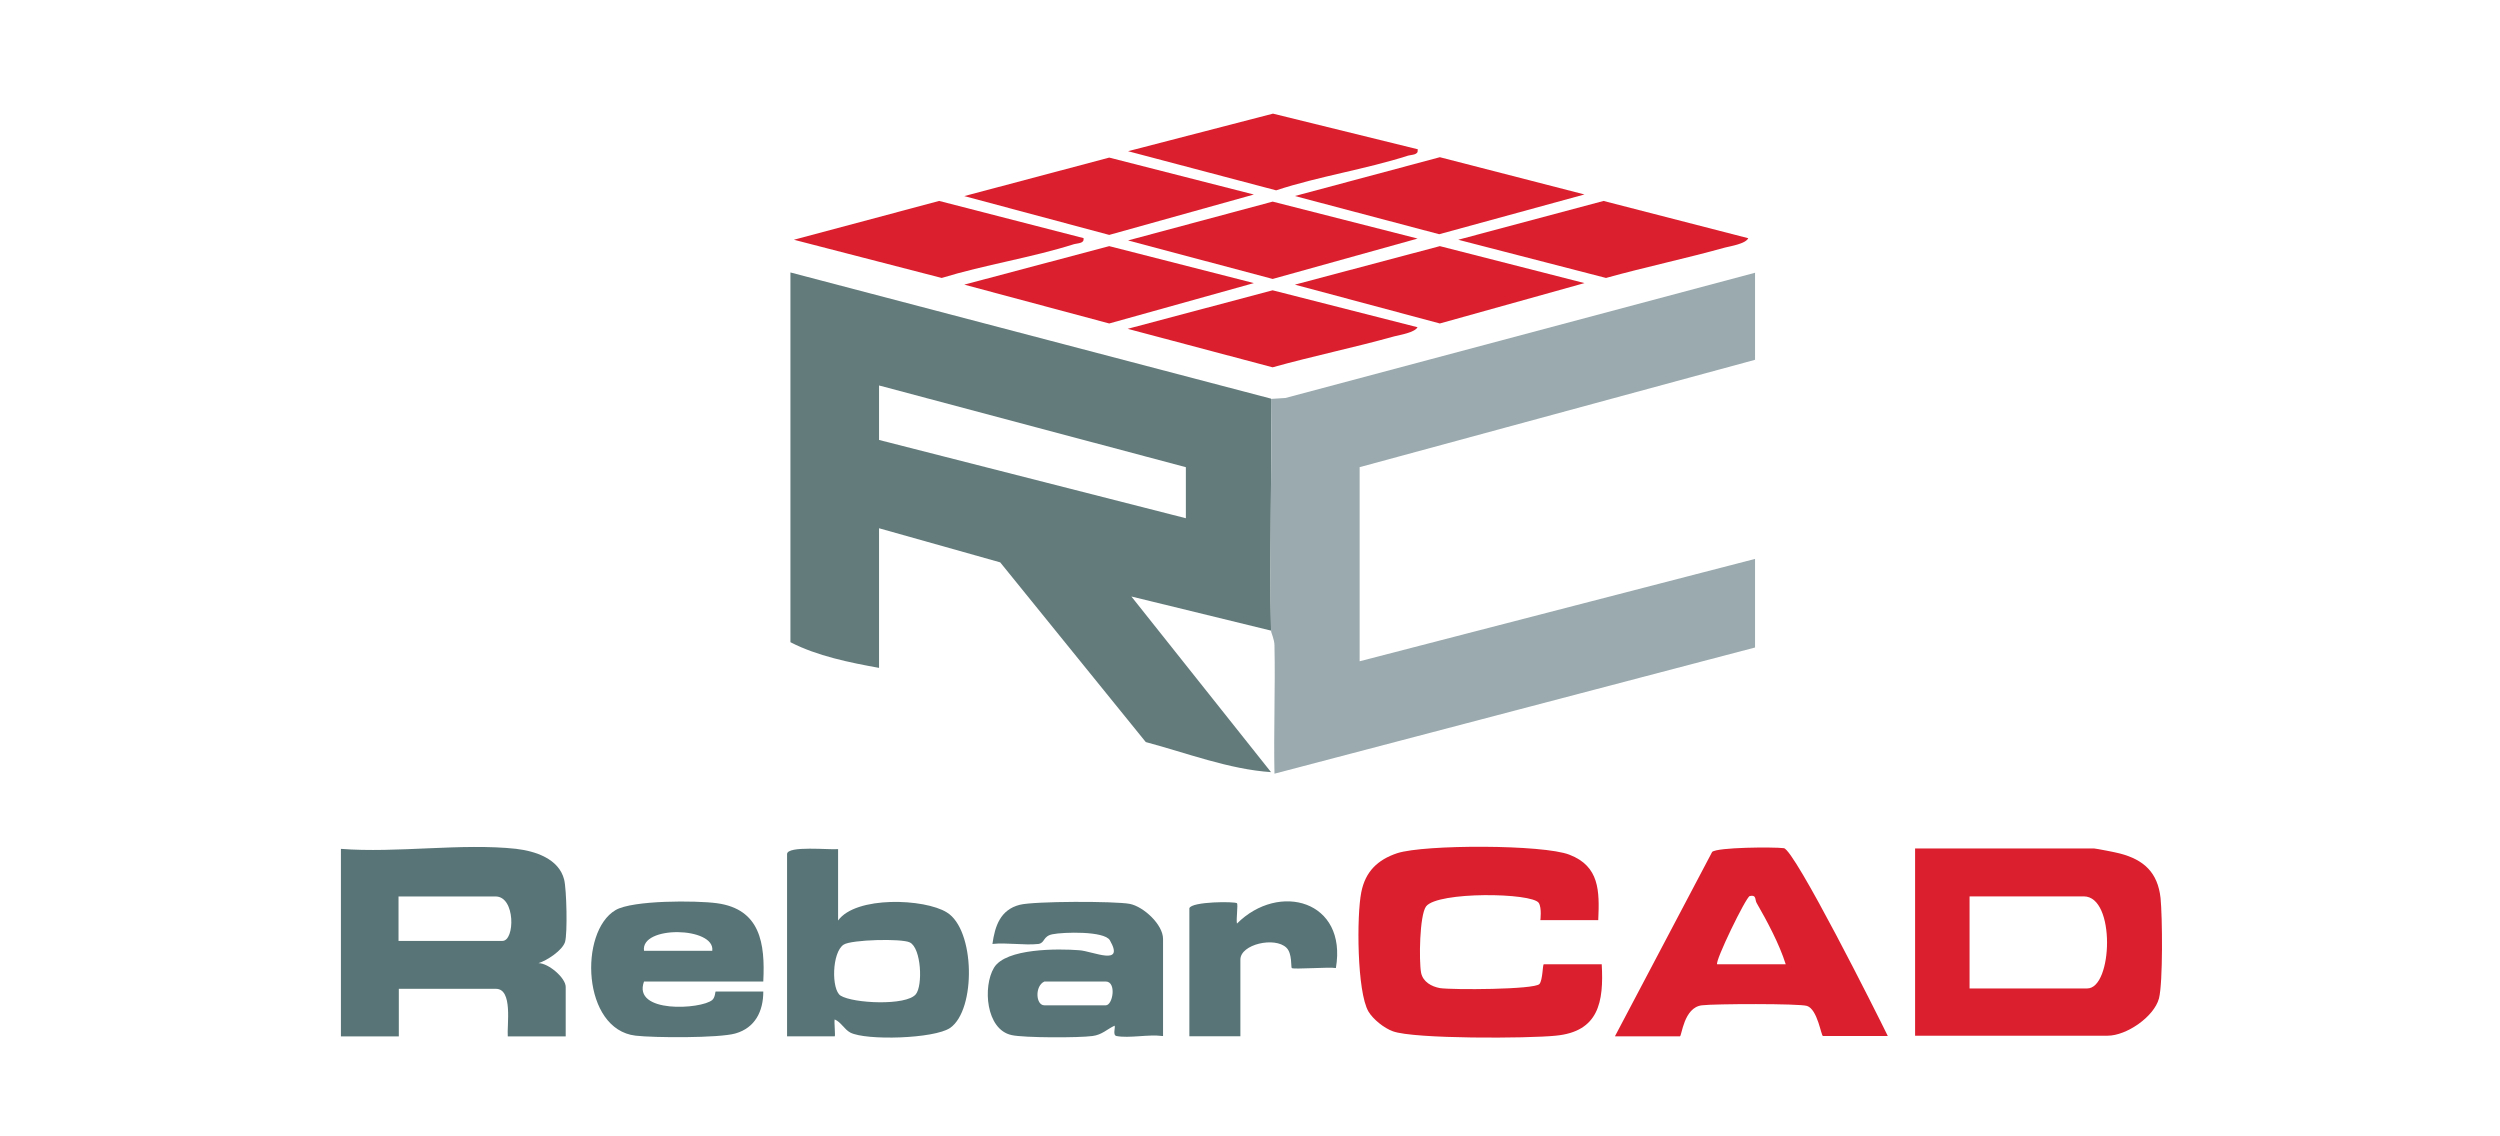 <svg width="110" height="50" viewBox="0 0 110 50" fill="none" xmlns="http://www.w3.org/2000/svg">
<path d="M55.925 17.553C55.966 20.942 55.856 24.359 55.925 27.747L49.781 26.246L55.925 33.974C54.079 33.85 52.219 33.133 50.414 32.651L44.009 24.744L38.678 23.243V29.387C37.383 29.152 35.95 28.863 34.779 28.257V11.988L55.925 17.54V17.553ZM52.178 20.557L38.678 16.961V19.358L52.178 22.802V20.557Z" fill="#647B7C"/>
<path d="M55.926 17.552L56.559 17.511L77.222 12.001V15.831L59.824 20.555V29.096L77.222 24.592V28.49L56.077 34.042C56.036 32.168 56.118 30.281 56.077 28.407C56.077 28.118 55.926 27.856 55.926 27.746C55.857 24.358 55.967 20.941 55.926 17.552Z" fill="#9AAAAE"/>
<path d="M84.264 45.584V37.333H92.143C92.212 37.333 93.135 37.512 93.273 37.553C94.334 37.829 94.94 38.394 95.064 39.51C95.146 40.322 95.174 43.229 94.995 43.931C94.774 44.744 93.562 45.571 92.736 45.571H84.264V45.584ZM86.661 43.491H91.84C92.956 43.491 93.094 39.441 91.689 39.441H86.661V43.491Z" fill="#DB1F2E"/>
<path d="M22.714 37.35C23.541 37.447 24.588 37.777 24.822 38.7C24.932 39.141 24.973 41.056 24.863 41.441C24.753 41.813 24.064 42.268 23.692 42.378C24.133 42.378 24.891 43.026 24.891 43.425V45.602H22.342C22.301 45.106 22.576 43.508 21.819 43.508H17.548V45.602H15V37.35C17.452 37.543 20.317 37.088 22.728 37.35H22.714ZM17.535 41.4H22.108C22.659 41.4 22.687 39.444 21.805 39.444H17.535V41.4Z" fill="#587476"/>
<path d="M70.324 40.487H67.776C67.776 40.487 67.845 39.95 67.707 39.729C67.404 39.275 63.258 39.22 62.748 39.881C62.459 40.267 62.431 42.278 62.528 42.801C62.61 43.201 62.982 43.407 63.354 43.476C63.891 43.559 67.514 43.545 67.735 43.297C67.886 43.118 67.872 42.429 67.927 42.429H70.476C70.572 44.096 70.338 45.391 68.451 45.57C67.266 45.694 62.224 45.722 61.288 45.377C60.902 45.239 60.42 44.854 60.213 44.509C59.704 43.642 59.69 40.28 59.896 39.261C60.075 38.352 60.613 37.828 61.481 37.539C62.679 37.153 67.9 37.153 69.057 37.608C70.379 38.118 70.379 39.206 70.324 40.459V40.487Z" fill="#DB1F2E"/>
<path d="M71.064 45.584L75.335 37.484C75.569 37.277 78.021 37.264 78.489 37.319C78.958 37.374 82.594 44.62 83.063 45.584H80.211C80.129 45.584 79.977 44.413 79.509 44.261C79.178 44.151 75.404 44.165 74.88 44.234C74.081 44.33 73.999 45.598 73.916 45.598H71.064V45.584ZM75.569 42.429H78.572C78.296 41.548 77.759 40.542 77.291 39.729C77.208 39.578 77.291 39.358 76.988 39.426C76.823 39.468 75.445 42.305 75.555 42.429H75.569Z" fill="#DB1F2E"/>
<path d="M36.876 37.347V40.502C37.661 39.413 40.678 39.537 41.656 40.143C42.91 40.901 42.951 44.428 41.808 45.227C41.105 45.709 38.102 45.791 37.413 45.433C37.152 45.295 37 44.965 36.725 44.855C36.697 44.979 36.766 45.599 36.725 45.599H34.631V37.581C34.631 37.196 36.518 37.402 36.876 37.361V37.347ZM40.292 43.752C40.609 43.381 40.541 41.714 40.031 41.466C39.673 41.287 37.469 41.342 37.124 41.562C36.601 41.893 36.573 43.546 36.986 43.808C37.538 44.152 39.865 44.262 40.292 43.752Z" fill="#587476"/>
<path d="M51.133 45.584C50.541 45.502 49.673 45.694 49.122 45.584C48.943 45.543 49.094 45.185 49.039 45.13C48.695 45.295 48.488 45.529 48.075 45.584C47.496 45.667 45.03 45.667 44.507 45.543C43.377 45.295 43.239 43.408 43.735 42.581C44.259 41.713 46.573 41.741 47.482 41.81C48.089 41.851 49.507 42.54 48.832 41.369C48.584 40.956 46.78 41.011 46.311 41.107C45.884 41.19 45.981 41.493 45.691 41.534C45.072 41.603 44.3 41.465 43.667 41.534C43.777 40.749 44.011 40.033 44.865 39.812C45.499 39.647 49.053 39.647 49.714 39.771C50.32 39.895 51.174 40.68 51.174 41.314V45.584H51.133ZM45.953 43.187C45.526 43.38 45.568 44.234 45.953 44.234H48.653C48.97 44.234 49.135 43.187 48.653 43.187H45.953Z" fill="#587476"/>
<path d="M33.585 43.186H28.337C27.813 44.605 30.858 44.412 31.34 43.999C31.478 43.875 31.464 43.627 31.491 43.627H33.585C33.585 44.495 33.227 45.224 32.359 45.472C31.643 45.679 28.778 45.665 27.965 45.569C25.609 45.293 25.472 40.995 27.083 40.045C27.827 39.604 30.637 39.618 31.547 39.742C33.461 40.004 33.668 41.519 33.585 43.172V43.186ZM31.34 41.836C31.478 40.775 28.172 40.706 28.337 41.836H31.34Z" fill="#587476"/>
<path d="M47.674 10.494C47.715 10.714 47.412 10.7 47.261 10.742C45.401 11.334 43.321 11.651 41.434 12.23L34.932 10.549L41.323 8.841L47.688 10.48L47.674 10.494Z" fill="#DB1F2E"/>
<path d="M76.918 10.494C76.78 10.728 76.174 10.825 75.899 10.893C74.163 11.376 72.4 11.748 70.664 12.23L64.162 10.549L70.554 8.841L76.918 10.48V10.494Z" fill="#DB1F2E"/>
<path d="M62.373 14.399C62.235 14.633 61.629 14.729 61.354 14.798C59.577 15.294 57.772 15.666 55.995 16.162L49.617 14.468L55.995 12.773L62.373 14.399Z" fill="#DB1F2E"/>
<path d="M55.17 8.559L48.806 10.336L42.428 8.628L48.806 6.934L55.17 8.559Z" fill="#DB1F2E"/>
<path d="M69.717 8.556L63.325 10.306L56.975 8.625L63.353 6.917L69.717 8.556Z" fill="#DB1F2E"/>
<path d="M62.375 10.497L55.997 12.274L49.633 10.579L55.997 8.871L62.375 10.497Z" fill="#DB1F2E"/>
<path d="M55.17 12.456L48.806 14.233L42.428 12.524L48.806 10.83L55.17 12.456Z" fill="#DB1F2E"/>
<path d="M69.717 12.456L63.353 14.233L56.975 12.524L63.353 10.83L69.717 12.456Z" fill="#DB1F2E"/>
<path d="M62.375 6.598C62.416 6.818 62.113 6.805 61.962 6.846C60.075 7.452 58.036 7.755 56.149 8.375L49.633 6.653L56.011 5L62.389 6.57L62.375 6.598Z" fill="#DB1F2E"/>
<path d="M52.332 39.963C52.428 39.66 54.357 39.66 54.426 39.743C54.481 39.798 54.385 40.459 54.426 40.638C56.272 38.792 59.289 39.619 58.779 42.594C58.476 42.539 56.919 42.663 56.837 42.594C56.795 42.553 56.864 41.947 56.602 41.699C56.093 41.203 54.577 41.547 54.577 42.222V45.597H52.332V39.977V39.963Z" fill="#587476"/>
</svg>
